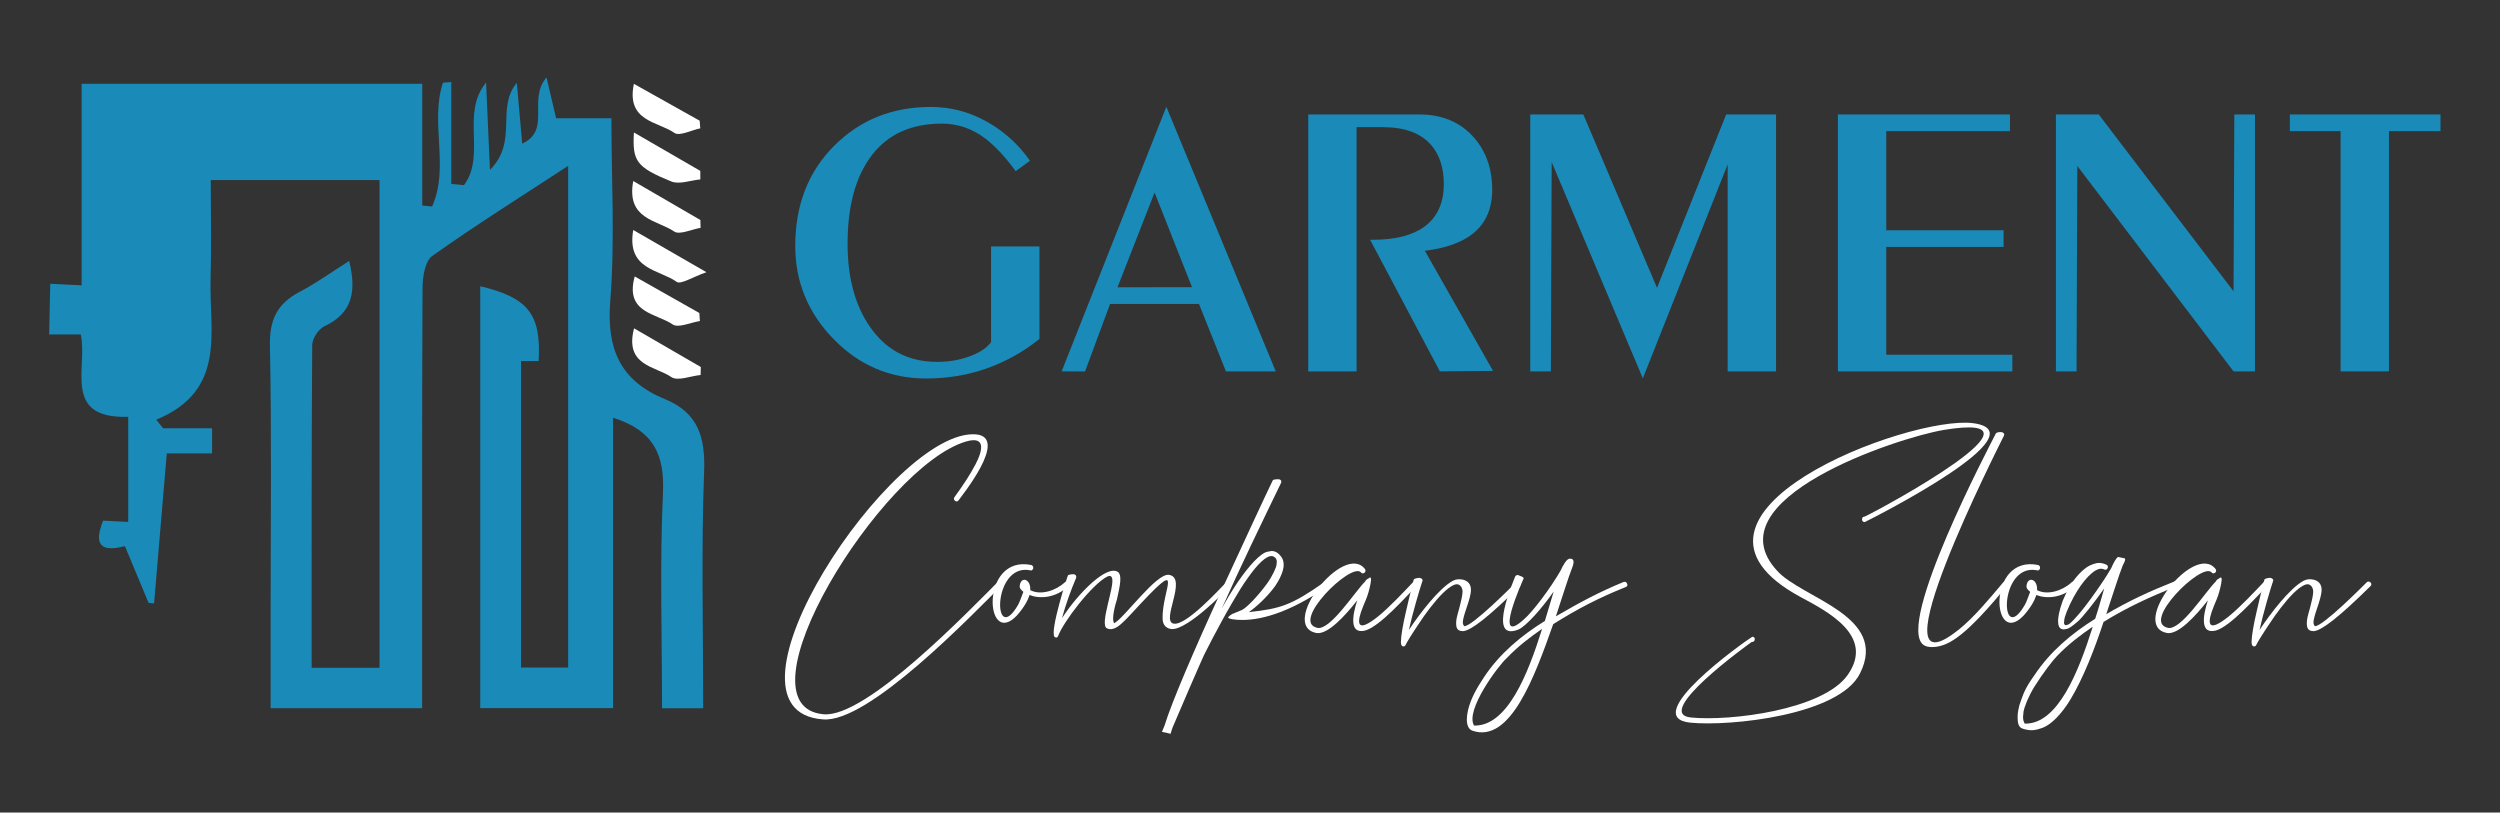 <?xml version="1.0" encoding="UTF-8"?>
<svg id="Layer_1" data-name="Layer 1" xmlns="http://www.w3.org/2000/svg" viewBox="0 0 600 195">
  <rect x="0" y="0" width="600" height="195" fill="#333333" stroke="none"/>
  <defs>
    <style>
      .cls-1 {
        fill: #1a8ab8;
      }

      .cls-1, .cls-2 {
        stroke-width: 0px;
      }

      .cls-2 {
        fill: #fff;
      }
    </style>
  </defs>
  <g>
    <path class="cls-1" d="M136.36,39.8c-11.62,7.6-22.34,14.32-32.63,21.64-1.76,1.25-2.31,5.1-2.32,7.75-.15,31.1-.1,62.2-.1,93.3,0,2.37,0,4.74,0,7.47h-36.36v-22.34c0-21.55.27-43.1-.17-64.65-.13-6.22,1.74-10.1,7.11-12.91,4.03-2.12,7.76-4.81,11.91-7.43,1.77,7.23.87,12.5-5.97,15.69-1.4.65-2.88,2.95-2.9,4.49-.18,25.65-.13,51.31-.13,77.46h16.29V43.22h-40.51c0,7.99.18,15.96-.04,23.91-.34,12.49,3.92,26.6-13.04,33.6.55.68,1.1,1.36,1.65,2.05h11.75v6.03h-10.87c-1.07,12.67-2.06,24.33-3.05,36-.44-.04-.88-.07-1.32-.11-1.82-4.37-3.64-8.73-5.68-13.63-4.19,1.08-8.14,1.03-5.23-6.12,1.78.09,3.73.2,6.02.31v-25.23c-16,.55-9.62-12.06-11.39-19.76h-7.58c.09-4.06.17-8.12.26-12.17,2.29.12,4.57.23,7.53.38V20.12h81.75v29.21c.79.08,1.58.15,2.36.23,4.25-9.37-.57-20.19,2.61-29.73.67-.04,1.33-.08,2-.13v24.44c1.01.1,2.03.2,3.04.3,5.37-7.23-.83-17.17,5.31-24.62.28,6.44.57,12.88.93,20.96,6.87-6.89,1.35-14.83,6.45-20.9.41,4.66.82,9.31,1.29,14.6,7.08-3.32,1.2-10.48,5.84-15.91.91,3.9,1.57,6.75,2.29,9.82h13.28c0,14.69.88,29.37-.28,43.88-.92,11.53,2.47,19.17,13.1,23.51,7.93,3.24,9.74,9.05,9.43,17.38-.7,18.78-.22,37.61-.22,56.82h-9.88c0-17.48-.56-34.6.22-51.66.42-9.16-2.2-15-11.97-18.06v69.69h-31.88v-101.25c11.46,2.71,14.67,6.7,14.01,17.95h-4.22v73.56h11.31V39.8Z"/>
    <path class="cls-2" d="M152.32,66.34c5.36,3.03,10.44,5.9,15.52,8.78.04.64.08,1.28.13,1.93-2.22.34-5.18,1.74-6.53.81-3.9-2.68-11.54-2.7-9.11-11.51Z"/>
    <path class="cls-2" d="M168.06,30.8c-2.11.43-4.99,1.95-6.2,1.1-3.95-2.78-11.61-2.69-9.73-11.78,5.57,3.12,10.68,5.98,15.79,8.85.05.61.09,1.22.14,1.84Z"/>
    <path class="cls-2" d="M152.17,78.8c5.76,3.34,10.89,6.31,16.02,9.28-.01.64-.03,1.28-.04,1.92-2.39.23-5.5,1.53-7.02.5-3.83-2.63-11.29-2.69-8.96-11.69Z"/>
    <path class="cls-2" d="M151.98,55.2c5.79,3.34,10.77,6.21,17.57,10.13-3.32,1.14-6.17,3.02-7.16,2.31-4.15-2.99-12.07-2.88-10.41-12.44Z"/>
    <path class="cls-2" d="M151.97,43.44c5.9,3.43,11.01,6.39,16.12,9.36l.05,1.88c-2.17.36-5.06,1.77-6.36.87-4.03-2.77-11.53-2.85-9.8-12.11Z"/>
    <path class="cls-2" d="M152.15,31.8c5.87,3.39,10.89,6.3,15.92,9.21,0,.68,0,1.36.01,2.05-2.35.21-5.04,1.28-6.98.49-8.41-3.44-9.35-4.87-8.96-11.75Z"/>
  </g>
  <g>
    <g>
      <path class="cls-1" d="M237.86,59.15h11.61v22.2c-3.87,3.1-8.09,5.46-12.65,7.07s-9.42,2.42-14.56,2.42c-8.63,0-16.02-3.14-22.17-9.43-6.15-6.29-9.23-13.75-9.23-22.39,0-9.78,3.11-17.79,9.32-24.01,6.22-6.23,13.95-9.34,23.22-9.34,4.76,0,9.23,1.17,13.42,3.52,4.19,2.34,7.64,5.48,10.37,9.39l-3.43,2.5c-2.6-3.55-5.08-6.19-7.42-7.93-3.11-2.32-6.53-3.48-10.28-3.48-7.36,0-12.97,2.54-16.84,7.62-3.87,5.08-5.8,12.14-5.8,21.16,0,8.13,1.77,14.77,5.33,19.92,3.87,5.65,9.26,8.48,16.17,8.48,2.79,0,5.39-.44,7.8-1.33,2.41-.88,4.12-2.02,5.14-3.41v-22.95Z"/>
      <path class="cls-1" d="M306.18,89.13h-11.95s-6.48-16.19-6.48-16.19h-21.33s-6.01,16.22-6.01,16.22l-5.61-.04,25.12-63.49,26.26,63.49ZM286.08,68.92l-8.98-22.72-8.9,22.75,17.88-.03Z"/>
      <path class="cls-1" d="M325.59,89.13h-11.61V27.47h26.64c5.39,0,9.71,1.78,12.94,5.33,3.04,3.36,4.57,7.61,4.57,12.75,0,4.5-1.52,7.99-4.56,10.46-2.66,2.16-6.53,3.55-11.6,4.18l16.36,28.83-12.76.11-16.75-31.59h.76c5.33,0,9.42-1.05,12.27-3.14,3.11-2.28,4.66-5.68,4.66-10.18,0-3.93-1.01-7.07-3.04-9.42-2.47-2.85-6.34-4.28-11.61-4.28h-6.28v58.61Z"/>
      <path class="cls-1" d="M367.26,89.13V27.47h12.74l17.68,41.61,16.6-41.61h11.97v61.66h-11.61v-49.67l-20.36,51.35-21.88-51.92-.19,50.24h-4.95Z"/>
      <path class="cls-1" d="M452.7,85.13h30.26v4h-41.86V27.47h41.29v4h-29.69v23.79h28.16v4h-28.16v25.88Z"/>
      <path class="cls-1" d="M498.37,89.13h-4.95V27.47h10.28l32.35,42.44.19-42.44h4.95v61.66h-5.14l-37.49-49.29-.19,49.29Z"/>
      <path class="cls-1" d="M573.35,89.13h-11.61V31.47h-12.18v-4h36.16v4h-12.37v57.66Z"/>
    </g>
    <g>
      <path class="cls-2" d="M234.06,111.57c1.89-3.59,2.53-7.01-2.24-5.6-20.21,5.95-55.97,63.51-34.17,65.45,10.19.94,34.76-24.69,42.59-32.52.29-.29.59-.29.88,0s.29.59,0,.88c-8.19,8.19-32.81,33.82-43.6,32.87-28.46-2,16.85-69.99,36.7-68.4,8.07.71-3.65,15.02-4.18,15.85-.24.29-.53.35-.88.06-.29-.29-.29-.59-.06-.88,2.18-3,3.83-5.54,4.95-7.72Z"/>
      <path class="cls-2" d="M244.37,145.1c.29-.53.82-1.89,1.24-3.06-.65-.53-.94-.94-.88-1.35.18-2.47,2.71-1.83,2.53.94,2.42,1.3,6.07.18,8.25-1.83.29-.29.59-.29.94,0,.29.29.29.59,0,.88-3.24,2.95-7.01,3.06-9.37,2.12-.41,1.36-1.3,2.95-3,4.89-7.72,8.19-8.96-14.67,3.48-12.08.35.18.47.41.41.83-.18.41-.41.59-.82.41-9.13-1.65-8.84,18.79-2.77,8.25Z"/>
      <path class="cls-2" d="M254.86,148.39c3.95-6.13,10.9-13.02,13.49-11.08.88.71.59,2.77-.29,6.6-.29.77-1.41,4.77-.65,5.66,2.36-1.18,10.13-12.08,13.14-11.61,4.6.71-2.12,11.25,1.18,11.72,3,.47,10.96-8.31,12.55-9.9.29-.29.65-.35.94-.06.29.29.29.59,0,.94-1.89,1.94-3.71,3.71-5.48,5.24-2.95,2.59-6.6,5.24-8.54,5.07-1-.06-2.12-.71-2.18-2.42-.24-7.13,6.13-16.08-7.36-1.41-2.12,2.3-3.42,3.53-4.54,3.77-.41.18-1.18.06-1.47-.12-1.83-.88,1.94-10.13,1.24-12.08-.18-.41-.41-.65-1.12-.35-3.71,1.88-10.55,10.84-11.84,14.32-.18.47-.65.35-.83.18-1.24-1.24,3.12-14.73,3.18-14.73.18-.29,1.41-.41,1.71-.23.29.18.41.59.24.88-1.18,2.77-2.47,6.3-3.36,9.6Z"/>
      <path class="cls-2" d="M293.1,146.27c2.65-4.89,5.54-9.13,8.01-11.67,1.24-1.24,2.18-1.94,2.83-2.12.65-.12,1.06-.24,1.24-.24.88,0,1.65.47,2.3,1.36.41.53.59,1.18.59,1.83,0,.12.12.94-.59,2.59-.35.88-.83,1.71-1.41,2.59-1.83,2.53-4.48,5.01-6.36,6.3,7.66-.83,10.19-1.65,18.03-7.13.18-.12.29-.18.47-.18.29,0,.59.41.59.71,0,.12-.06.29-.24.41-3.06,2.18-6.83,4.42-10.84,6.01-4.01,1.59-7.25,2.06-9.54,2.06-.82,0-1.65-.06-2.47-.18-.59-.12-.94-.24-.94-.41,0-.06.06-.29.94-.83v-.06h.18c.47-.24,1-.41,1.41-.59.24-.12.47-.23.71-.29,1.24-.59,4.01-3.53,6.07-6.36,1.35-1.89,2.24-3.89,2.3-4.6,0-.41.06-.59.06-.65,0-.59-.29-1-.77-1.24-.18-.12-.35-.12-.59-.12-1.18,0-3.18,1.77-5.6,5.24-1.24,1.71-2.42,3.65-3.65,5.77-3.59,6.13-6.77,12.55-6.89,12.79-.47.94-6.54,14.96-7.54,17.38-.18.47-.29.94-.47,1.47-.18-.06-1.59-.41-2.06-.47l.65-1.59c1.59-5.3,7.42-18.85,13.26-31.52,5.83-12.61,11.43-24.74,12.67-27.22.18-.29.94-.29,1.18-.29s.41,0,.53.06c.24.12.35.29.35.47,0,.12,0,.24-.06.35-4.65,9.6-9.6,19.79-14.32,30.34Z"/>
      <path class="cls-2" d="M316.14,150.69c3.12.65,8.96-8.6,11.49-11.13.06-.18.53-.71.71-.65.65-.65.88-.29.59,1.18s-.65,2.71-1.06,3.71c-.47,1.06-.88,2.12-1.24,3.12-1,3.06-.59,4.77,4.07,1.06,2.89-2.36,5.89-5.6,8.54-8.37.29-.29.59-.29.88,0,.29.35.24.65-.06.94-2.53,2.53-8.9,9.84-12.43,10.78-3.77.94-3.12-3.48-1.89-7.25-3,3.83-7.13,8.31-9.84,7.84-9.07-1.89,6.66-21.98,11.72-15.32.18.29.12.71-.18.88-.29.24-.71.12-.88-.18-2.47-2.24-16.85,11.96-10.43,13.37Z"/>
      <path class="cls-2" d="M338.11,151.22c2.53-3.83,7.25-10.07,10.61-11.84.77-.41,1.35-.35,1.59-.35.88,0,2.3.35,2.65,1.83.06.24.06.53.06.77,0,1-.47,2.59-1.12,4.48-.65,1.89-.82,2.83-.82,3.24s.12.71.35.94c1.94,0,11.25-9.37,12.43-10.54.12-.12.29-.18.41-.18.18,0,.35.06.53.24.24.24.24.65-.06.88-7.84,7.72-11.61,10.49-13.49,10.78h-.18c-1.3,0-1.59-.77-1.59-1.83,0-.18-.06-.82.41-2.47.24-.83.47-1.65.65-2.47.41-1.59.47-2.42.47-2.71,0-.47-.12-.82-.29-1.12-.29-.41-.65-.65-1.06-.65-.47,0-1.47.29-3.42,2.18-1.94,1.94-4.12,4.83-5.77,7.37-1.71,2.53-2.95,4.59-3.12,5.01-.18.41-.47.35-.53.35-.12,0-.18,0-.24-.06-.41-.18-.35-.94-.35-1.12,0-1.24.47-4.06,1.18-7.07.53-2.3,1.12-4.89,1.89-7.78.18-.29,1-.41,1.3-.41.18,0,.29,0,.35.06.29.12.47.29.47.53,0,.06,0,.12-.06.24-.65,1.88-2.47,8.13-3.24,11.72Z"/>
      <path class="cls-2" d="M365.69,148.69c2.24-1.89,6.54-7.72,8.84-11.72.65-1.41,1.47-2.89,2.24-2.89h.06c.88,0,1.06.71.53,2.06-1,2.53-2.3,6.83-3.95,11.78,5.66-3.3,10.37-5.83,16.26-8.25.41-.12.65,0,.83.41.18.41.06.65-.35.82-6.6,2.65-11.55,5.24-17.38,8.9-4.48,12.67-10.31,28.69-19.38,25.57-1.89-.65-1.59-4.06-.35-7.19,1.12-2.83,2.95-5.3,3.12-5.66,3.77-5.66,8.9-9.96,14.61-13.49l2.12-7.07c-2.83,4.06-6.66,8.37-8.48,9.13-7.72,3.06-.94-12.14-.77-12.73.18-.29.53-.47.83-.29.41.18,1.35.41,1.18.83-.18.35-7.48,16.61.06,9.78ZM361.62,157.94c-2.06,1.83-10.07,12.61-7.84,16.2,7.95.18,12.9-12.25,16.32-23.21-3,2.06-5.83,4.24-8.48,7.01Z"/>
      <path class="cls-2" d="M466.38,103.21c-11.08,1.88-55.73,16.61-39.88,33.76,5.95,6.66,26.87,10.78,19.91,24.63-4.95,10.07-31.17,12.78-40.71,11.84-12.55-1.24,12.49-19.15,14.85-20.62.41,0,.65.24.59.65-.06.41-.29.65-.71.59-.94.65-23.92,17.2-14.61,18.14,9.25.94,31.75-1.77,37.65-10.25,6.6-9.43-5.13-15.32-11.37-18.68-36.76-19.91,26.1-43.66,41.42-41.71,16.61,2.18-23.45,22.5-25.98,23.74-.41,0-.65-.24-.65-.65s.18-.65.59-.65c4.24-1.94,47.48-25.51,18.91-20.8Z"/>
      <path class="cls-2" d="M469.97,151.22c3.77-3,7.66-7.72,10.78-11.43.24-.29.65-.29.88-.06.35.29.35.59.06.88-3.3,3.89-9.78,11.9-14.67,13.96-2.18.94-4.48.94-5.42.18-6.6-5.01,15.85-47.66,17.38-50.67.18-.41,1.36-.47,1.65-.29.41.18.47.53.29.82-1.12,2.3-32.23,63.51-10.96,46.6Z"/>
      <path class="cls-2" d="M486,145.1c.29-.53.82-1.89,1.24-3.06-.65-.53-.94-.94-.88-1.35.18-2.47,2.71-1.83,2.53.94,2.42,1.3,6.07.18,8.25-1.83.29-.29.59-.29.94,0,.29.29.29.59,0,.88-3.24,2.95-7.01,3.06-9.37,2.12-.41,1.36-1.3,2.95-3,4.89-7.72,8.19-8.96-14.67,3.48-12.08.35.18.47.41.41.83-.18.41-.41.59-.83.41-9.13-1.65-8.84,18.79-2.77,8.25Z"/>
      <path class="cls-2" d="M504.26,136.49c-1.71,0-4.36,2.77-6.54,6.72-1.41,2.59-2.3,4.95-2.3,5.66,0,.29-.06.47-.06.53,0,.41.18.65.47.65.06,0,.29-.06.59-.18.29-.12,1.06-.82,2.18-2.12,1.12-1.24,2.65-3.24,4.6-6.01.88-1.24,2.36-3.42,3.48-5.36.65-1.47,1.18-2.42,1.65-2.71l1.65.35c0,.06.06.12.06.24,0,.29-.24.83-.59,1.47-1,2.53-2.3,6.78-3.95,11.67,5.66-3.3,10.25-5.42,16.2-7.78.12-.06.24-.12.35-.12.18,0,.35.18.47.47,0,.12.06.18.06.29,0,.24-.18.41-.47.53-6.48,2.65-11.43,4.89-17.26,8.48-2.12,6.42-4.83,13.43-7.95,18.62-2.12,3.48-4.59,6.01-6.66,6.78-1,.35-1.88.59-2.59.59s-1.41-.12-2.12-.35c-1.12-.29-1.3-1.47-1.3-2.71,0-.24-.06-1.06.41-2.89.29-.88.59-1.77.94-2.65.94-2.36,2.59-4.42,2.71-4.65,3.77-5.66,8.9-9.96,14.55-13.49.88-2.65,1.53-5.12,2.18-7.3-2.47,3.54-5.42,7.19-6.36,7.95-1.3,1.12-2.18,1.71-2.59,1.77s-.65.12-.77.12c-1.12,0-1.36-1-1.36-2,0-.77.18-2.3,1.12-4.89.53-1.24,1.12-2.53,1.89-3.77,1.59-2.53,3.65-4.42,5.12-4.89.71-.29,1.3-.41,1.71-.41.59,0,1.24.18,1.83.47.29.18.29.41.29.47,0,.18-.06.29-.12.41-.18.29-.41.29-.47.29-.18,0-.29-.06-.41-.12-.18-.06-.41-.12-.65-.12ZM493.72,157.41c-1,1-3.42,4.12-5.48,7.42-1.41,2.3-2.36,4.71-2.59,5.95-.06.59-.12,1.06-.12,1.3,0,.59.12,1.12.41,1.59h.18c7.72,0,12.67-12.2,16.14-23.27-3,2.06-5.89,4.24-8.54,7.01Z"/>
      <path class="cls-2" d="M520.29,150.69c3.12.65,8.96-8.6,11.49-11.13.06-.18.53-.71.71-.65.65-.65.88-.29.59,1.18s-.65,2.71-1.06,3.71c-.47,1.06-.88,2.12-1.24,3.12-1,3.06-.59,4.77,4.07,1.06,2.89-2.36,5.89-5.6,8.54-8.37.29-.29.59-.29.88,0,.29.35.24.65-.06.94-2.53,2.53-8.9,9.84-12.43,10.78-3.77.94-3.12-3.48-1.89-7.25-3,3.83-7.13,8.31-9.84,7.84-9.07-1.89,6.66-21.98,11.72-15.32.18.29.12.71-.18.88-.29.24-.71.12-.88-.18-2.47-2.24-16.85,11.96-10.43,13.37Z"/>
      <path class="cls-2" d="M542.27,151.22c2.53-3.83,7.25-10.07,10.61-11.84.77-.41,1.35-.35,1.59-.35.88,0,2.3.35,2.65,1.83.06.24.06.53.06.77,0,1-.47,2.59-1.12,4.48-.65,1.89-.82,2.83-.82,3.24s.12.71.35.94c1.94,0,11.25-9.37,12.43-10.54.12-.12.29-.18.41-.18.18,0,.35.06.53.24.24.24.24.65-.06.88-7.84,7.72-11.61,10.49-13.49,10.78h-.18c-1.3,0-1.59-.77-1.59-1.83,0-.18-.06-.82.41-2.47.24-.83.47-1.65.65-2.47.41-1.59.47-2.42.47-2.71,0-.47-.12-.82-.29-1.12-.29-.41-.65-.65-1.06-.65-.47,0-1.47.29-3.42,2.18-1.94,1.94-4.12,4.83-5.77,7.37-1.71,2.53-2.95,4.59-3.12,5.01-.18.41-.47.35-.53.35-.12,0-.18,0-.24-.06-.41-.18-.35-.94-.35-1.12,0-1.24.47-4.06,1.18-7.07.53-2.3,1.12-4.89,1.89-7.78.18-.29,1-.41,1.3-.41.18,0,.29,0,.35.06.29.12.47.29.47.53,0,.06,0,.12-.06.24-.65,1.88-2.47,8.13-3.24,11.72Z"/>
    </g>
  </g>
</svg>